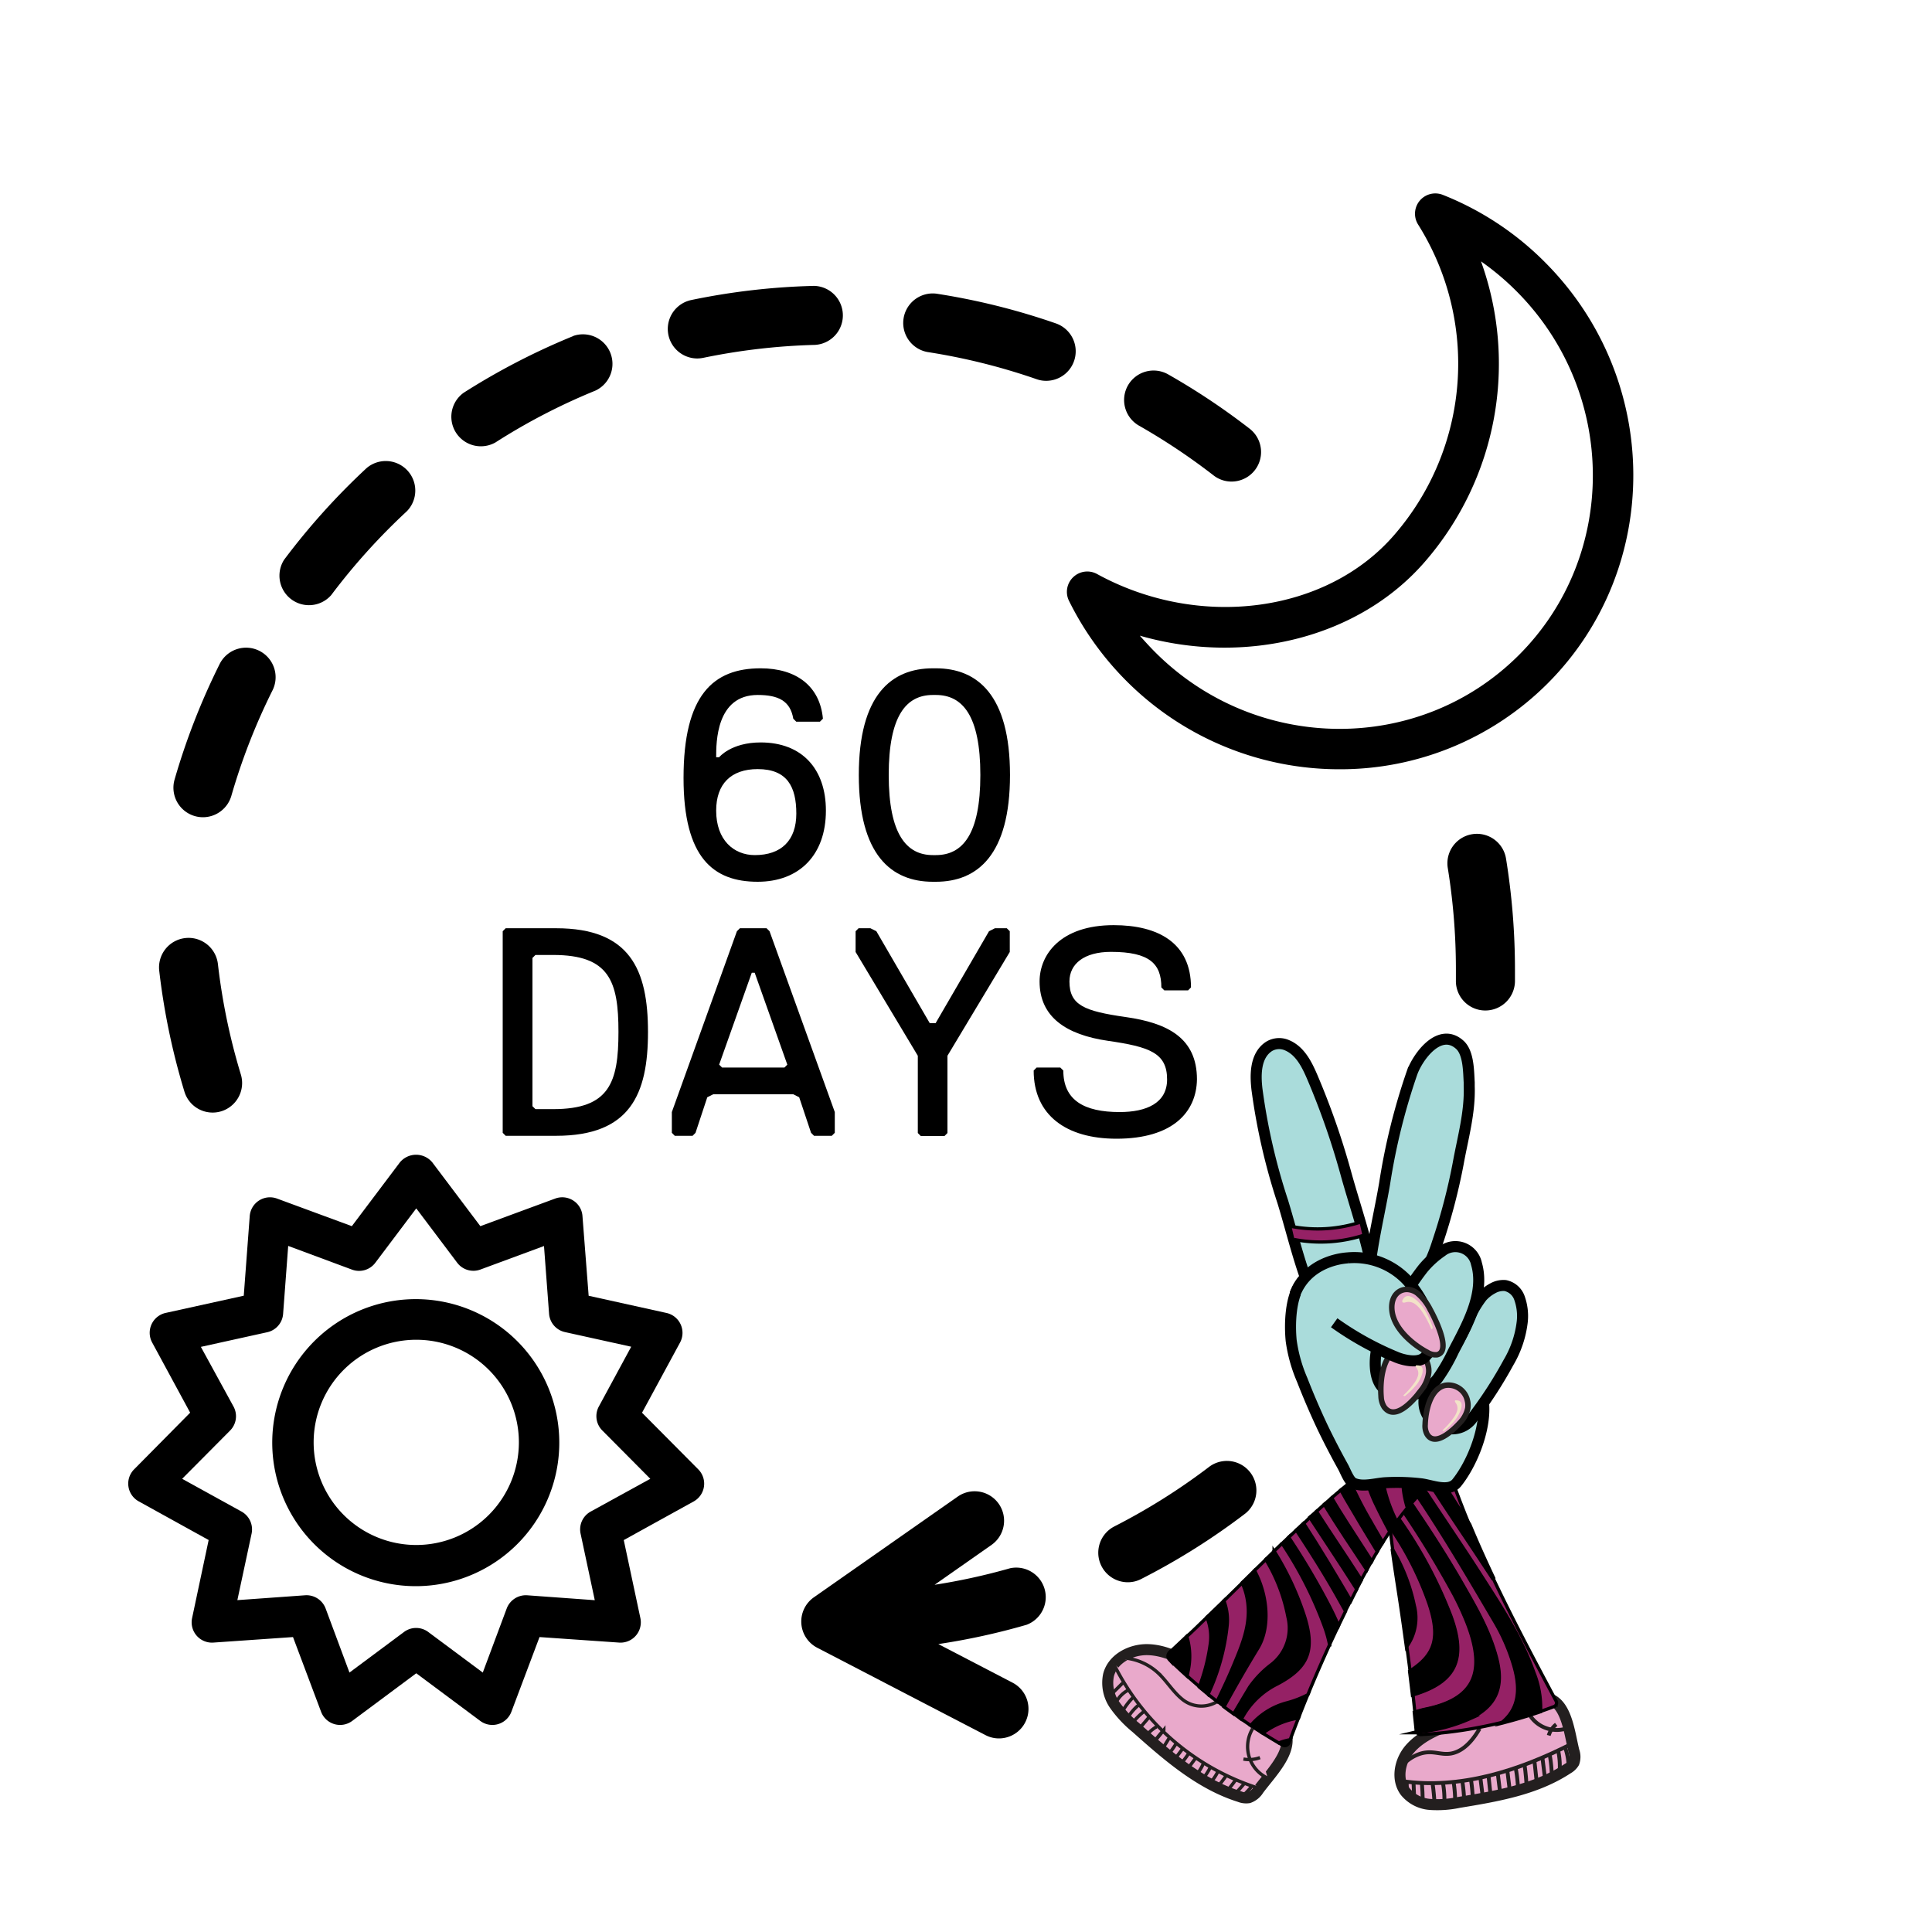 <svg viewBox="0 0 350 350" xmlns="http://www.w3.org/2000/svg" data-name="Layer 1" id="Layer_1"><defs><style>.cls-1,.cls-3,.cls-8{fill:#e9a9cb;}.cls-1,.cls-2,.cls-3,.cls-8{stroke:#231f1f;}.cls-1,.cls-10,.cls-13,.cls-2,.cls-3,.cls-4,.cls-5,.cls-6,.cls-7,.cls-8{stroke-miterlimit:10;}.cls-1,.cls-10,.cls-7{stroke-width:2px;}.cls-10,.cls-13,.cls-2{fill:none;}.cls-2{stroke-width:0.7px;}.cls-3{stroke-width:0.6px;}.cls-12,.cls-4{fill:#952165;}.cls-10,.cls-13,.cls-4,.cls-5,.cls-6,.cls-7{stroke:#000;}.cls-4,.cls-6{stroke-width:0.59px;}.cls-5{stroke-width:0.78px;}.cls-7,.cls-9{fill:#aadcdb;}.cls-11{fill:#f2e3c8;}.cls-13{stroke-width:0.59px;}</style></defs><path d="M137.8,121.07c6.45,0,10.74,3.22,11.28,9.13l-.54.54h-4.29l-.54-.54c-.54-3.22-2.69-4.3-6.45-4.3-7.52,0-7.52,8.6-7.52,11.28h.54s2.15-2.68,7.52-2.68c7.52,0,11.82,4.83,11.82,12.35,0,8.06-4.84,12.89-12.36,12.89-8,0-13.43-4.3-13.43-18.8C123.83,125.9,129.21,121.07,137.8,121.07Zm-.54,18.26c-4.83,0-7.52,2.69-7.52,7.52,0,5.37,3.23,8.06,7,8.06,4.83,0,7.52-2.69,7.52-7.52S142.63,139.33,137.26,139.33Z"></path><path d="M169,159.74c-7.52,0-13.42-4.83-13.42-19.34s5.9-19.33,13.42-19.33h.54c7.52,0,13.43,4.83,13.43,19.33s-5.91,19.34-13.43,19.34Zm0-33.84c-4.83,0-8,3.76-8,14.5s3.22,14.51,8,14.51h.54c4.84,0,8.06-3.76,8.06-14.51s-3.22-14.5-8.06-14.5Z"></path><path d="M100.74,205.76H91.61l-.54-.54V168.7l.54-.54h9.13c13.42,0,16.65,7.52,16.65,18.8S114.16,205.76,100.74,205.76ZM100.2,173H97l-.54.54v26.86l.54.53h3.22c10.2,0,11.82-4.83,11.82-14S110.4,173,100.2,173Z"></path><path d="M144.78,198.78l-1.07-.54h-14.5l-1.08.54L126,205.22l-.53.54h-3.23l-.53-.54v-3.76L133.5,168.7l.54-.54h4.83l.54.54,11.82,32.76v3.76l-.54.54h-3.22l-.54-.54Zm-14.5-5.91.54.53H142.1l.53-.53-5.91-16.65h-.53Z"></path><path d="M171.64,191.26v14l-.54.54h-4.29l-.54-.54v-14L155,172.46V168.7l.54-.54h2.14l1.08.54,9.67,16.65h1.07l9.67-16.65,1.07-.54h2.15l.54.54v3.76Z"></path><path d="M202.26,206.29c-9.13,0-15-4.29-15-12.35l.53-.54h4.3l.54.54c0,5.37,3.76,7.52,10.2,7.52,4.84,0,8.6-1.61,8.6-5.91,0-4.83-3.22-5.91-10.74-7s-12.36-4.3-12.36-10.74c0-4.84,3.76-10.21,13.43-10.21,8.06,0,14,3.23,14,11.28l-.53.54h-4.3l-.54-.54c0-4.29-2.14-6.44-9.13-6.44-4.83,0-7.52,2.15-7.52,5.37,0,4.29,2.69,5.37,10.21,6.44s12.89,3.76,12.89,11.28C216.76,201.46,212.46,206.29,202.26,206.29Z"></path><path d="M105.52,220.31a3.63,3.63,0,0,0-1.67-2.82,3.67,3.67,0,0,0-3.27-.36l-13.56,5-8.7-11.55a3.81,3.81,0,0,0-5.88,0l-8.7,11.55-13.56-5a3.68,3.68,0,0,0-4.94,3.18l-1.08,14.42L30,237.85a3.69,3.69,0,0,0-2.44,5.35l6.89,12.72L24.3,266.18a3.67,3.67,0,0,0,.84,5.81l12.66,7-3,14.14a3.68,3.68,0,0,0,3.85,4.44l14.43-1,5.09,13.54a3.68,3.68,0,0,0,5.64,1.65l11.6-8.63L87,311.76a3.68,3.68,0,0,0,5.64-1.65l5.1-13.54,14.42,1a3.68,3.68,0,0,0,3.85-4.44L113,279l12.67-7a3.68,3.68,0,0,0,.83-5.81l-10.19-10.26,6.89-12.72a3.69,3.69,0,0,0-2.44-5.35l-14.12-3.12Zm3.61,38.85,8.68,8.74L107,273.84a3.68,3.68,0,0,0-1.82,4l2.57,12.05L95.49,289a3.71,3.71,0,0,0-3.69,2.38L87.46,303l-9.89-7.36a3.68,3.68,0,0,0-2.19-.72,3.63,3.63,0,0,0-2.19.73L63.31,303,59,291.42A3.7,3.7,0,0,0,55.27,289L43,289.88l2.58-12.05a3.7,3.7,0,0,0-1.83-4L33,267.9l8.68-8.74a3.67,3.67,0,0,0,.63-4.34L36.39,244l12-2.65A3.68,3.68,0,0,0,51.29,238l.92-12.29L63.76,230A3.68,3.68,0,0,0,68,228.75l7.41-9.84,7.41,9.84A3.68,3.68,0,0,0,87,230l11.55-4.27L99.47,238a3.68,3.68,0,0,0,2.88,3.32l12,2.65-5.87,10.84A3.67,3.67,0,0,0,109.13,259.16Z"></path><path d="M75.38,235.35a26,26,0,1,0,25.94,26A26,26,0,0,0,75.38,235.35Zm0,44.54A18.59,18.59,0,1,1,94,261.3,18.6,18.6,0,0,1,75.38,279.89Z"></path><path d="M204.3,286.64a5.23,5.23,0,0,0,2.42-.58,122.79,122.79,0,0,0,18.89-11.88,5.35,5.35,0,0,0-6.48-8.51,113.46,113.46,0,0,1-17.26,10.86,5.35,5.35,0,0,0,2.43,10.11Z"></path><path d="M269,183.06a5.37,5.37,0,0,0,5.45-5.24l0-2.2a125.81,125.81,0,0,0-1.62-20.08,5.34,5.34,0,0,0-10.55,1.72,114.73,114.73,0,0,1,1.47,18.36v2A5.33,5.33,0,0,0,269,183.06Z"></path><path d="M60,107.81A114.64,114.64,0,0,1,73.67,92.65a5.35,5.35,0,0,0-7.27-7.84A125,125,0,0,0,51.47,101.4,5.35,5.35,0,0,0,60,107.81Z"></path><path d="M103.85,60.88A124.4,124.4,0,0,0,84,71.15a5.35,5.35,0,0,0,5.76,9,112,112,0,0,1,18.09-9.38,5.35,5.35,0,0,0-4-9.91Z"></path><path d="M204.34,69.82a5.35,5.35,0,0,0,2,7.29,115,115,0,0,1,13.49,9,5.28,5.28,0,0,0,3.27,1.13,5.35,5.35,0,0,0,3.28-9.58,124.57,124.57,0,0,0-14.76-9.84A5.35,5.35,0,0,0,204.34,69.82Z"></path><path d="M187.78,68.69a5.17,5.17,0,0,0,1.76.3,5.35,5.35,0,0,0,1.75-10.4,123.18,123.18,0,0,0-21.66-5.39A5.35,5.35,0,0,0,168,63.77,113.07,113.07,0,0,1,187.78,68.69Z"></path><path d="M147.5,51.79a123.74,123.74,0,0,0-22.3,2.57,5.35,5.35,0,0,0,1.09,10.58,5.76,5.76,0,0,0,1.09-.11,114.45,114.45,0,0,1,20.25-2.35,5.35,5.35,0,0,0-.13-10.69Z"></path><path d="M36.77,148.05a5.37,5.37,0,0,0,5.14-3.87,112.79,112.79,0,0,1,7.4-19,5.35,5.35,0,1,0-9.57-4.78,123.91,123.91,0,0,0-8.11,20.81,5.35,5.35,0,0,0,5.14,6.84Z"></path><path d="M180.94,272.44a5.34,5.34,0,0,0-7.45-1.31l-26.05,18.24a5.35,5.35,0,0,0,.6,9.13l30.49,15.83a5.25,5.25,0,0,0,2.45.6,5.35,5.35,0,0,0,2.47-10.09l-13.46-7a122.43,122.43,0,0,0,16-3.5A5.35,5.35,0,0,0,183,284.1a113.74,113.74,0,0,1-13.69,3l10.36-7.26A5.35,5.35,0,0,0,180.94,272.44Z"></path><path d="M194.41,104.57a3.67,3.67,0,0,0-.75,4.28,55.05,55.05,0,0,0,10.4,14.51,54.48,54.48,0,0,0,38.6,16,53.1,53.1,0,0,0,37.7-15.54c20.89-20.91,20.68-55.15-.49-76.33a54.3,54.3,0,0,0-18.49-12.19,3.68,3.68,0,0,0-4.48,5.37,47.35,47.35,0,0,1-4.19,56.09c-12.22,14.31-35.43,17.41-54,7.21A3.68,3.68,0,0,0,194.41,104.57Zm63.89-3a54.7,54.7,0,0,0,10-54.22,47.84,47.84,0,0,1,6.39,5.37c18.3,18.31,18.52,47.88.49,65.93s-47.59,17.82-65.9-.49c-1-1-1.9-2-2.79-3C225.51,120.63,246.29,115.62,258.3,101.57Z"></path><path d="M41.44,200.68a5.35,5.35,0,0,0,2.2-6,113.2,113.2,0,0,1-4.16-20,5.35,5.35,0,1,0-10.63,1.22,124.15,124.15,0,0,0,4.56,21.86,5.34,5.34,0,0,0,6.67,3.56A5.28,5.28,0,0,0,41.44,200.68Z"></path><path d="M285.13,317.22a3.12,3.12,0,0,1,0,2.11A3.08,3.08,0,0,1,284,320.4c-5.8,3.82-12.88,5-19.74,6.13a18.88,18.88,0,0,1-5.19.36,6.41,6.41,0,0,1-4.5-2.33c-1.67-2.26-1-5.62.86-7.75s4.51-3.3,7.13-4.31c5-1.9,11-4.56,16.37-5C283.69,307.19,284.17,313.32,285.13,317.22Z" class="cls-1"></path><path d="M284.8,315.87c-9.56,4.89-20.34,8.38-31,6.77" class="cls-2"></path><path d="M253.82,320.1a7.42,7.42,0,0,1,3.6-2.44c2.23-.63,3.54.34,5.49,0,1.35-.26,3.23-1.2,5.14-4.51" class="cls-2"></path><path d="M283.57,316.66a11.38,11.38,0,0,1,.61,3.66" class="cls-2"></path><path d="M282.31,317.3a13.56,13.56,0,0,1,.2,4s0,.07,0,.07,0-.06,0,0" class="cls-2"></path><path d="M280.76,318a22.93,22.93,0,0,1,.36,4" class="cls-2"></path><path d="M279.43,318.45l.49,4" class="cls-2"></path><path d="M278,319.22l.43,4" class="cls-2"></path><path d="M276.2,319.8c.19,1.37.31,2.76.38,4.15" class="cls-2"></path><path d="M274.61,320.44a25.53,25.53,0,0,1,.4,3.9" class="cls-2"></path><path d="M273.09,320.93l.48,3.93" class="cls-2"></path><path d="M271.33,321.24l.46,3.74" class="cls-2"></path><path d="M269.68,321.9l.37,3.49" class="cls-2"></path><path d="M268.2,322.18l.44,3.54" class="cls-2"></path><path d="M266.5,322.54a27.79,27.79,0,0,1,.31,3.65" class="cls-2"></path><path d="M264.92,322.73a28.05,28.05,0,0,1,.33,3.55" class="cls-2"></path><path d="M263.36,323a24.27,24.27,0,0,1,.26,3.71" class="cls-2"></path><path d="M261.4,323a16.34,16.34,0,0,1,.25,3.76" class="cls-2"></path><path d="M259.53,323.09c.19,1.36.31,2.72.38,4.09" class="cls-2"></path><path d="M257.58,322.88c.1,1.19.15,2.38.17,3.57" class="cls-2"></path><path d="M256.08,323l.11,2.78" class="cls-2"></path><path d="M254.83,322.92a16.8,16.8,0,0,1,0,1.88" class="cls-2"></path><path d="M284.14,313a5.79,5.79,0,0,1-7.39-3" class="cls-2"></path><path d="M281.92,312.39a3.92,3.92,0,0,0-1.35,2" class="cls-2"></path><path d="M228,324.22a3.4,3.4,0,0,1-1.78,1.45,3.21,3.21,0,0,1-1.67-.2c-7.21-2.27-13.09-7.44-18.74-12.47a21,21,0,0,1-3.87-4.13,7,7,0,0,1-1.12-5.41c.76-3,4.08-4.69,7.14-4.61s5.89,1.55,8.54,3.08c5,2.89,11.42,6.17,15.44,10.43C235.45,316.11,230.6,320.73,228,324.22Z" class="cls-1"></path><path d="M228.15,324a44.26,44.26,0,0,1-26.45-22.69" class="cls-3"></path><path d="M220.88,308a5.45,5.45,0,0,1-6.84-.28c-1.64-1.38-2.75-3.29-4.33-4.73a10.38,10.38,0,0,0-6.56-2.67" class="cls-3"></path><path d="M226.7,323.42a1,1,0,0,1-.31.64,16.78,16.78,0,0,1-1.51,1.53" class="cls-3"></path><path d="M225.34,323.19a23.38,23.38,0,0,1-1.78,1.94" class="cls-3"></path><path d="M223.79,322.53a26.25,26.25,0,0,1-1.74,2.2" class="cls-3"></path><path d="M222.15,321.66a22,22,0,0,1-1.75,2.23" class="cls-3"></path><path d="M220.67,320.86a8.47,8.47,0,0,1-1.59,2.29" class="cls-3"></path><path d="M219.22,320.26a11.71,11.71,0,0,1-1.42,2.12" class="cls-3"></path><path d="M218,319.49a8.86,8.86,0,0,1-1.31,2.11" class="cls-3"></path><path d="M216.51,318.62l-1.49,2" class="cls-3"></path><path d="M215.3,317.72a19.65,19.65,0,0,1-1.4,1.86" class="cls-3"></path><path d="M214.28,316.75c-.53.67-1,1.36-1.53,2.06" class="cls-3"></path><path d="M213.08,315.85a17.35,17.35,0,0,1-1.51,2.09" class="cls-3"></path><path d="M211.85,314.8l-1.43,2.31" class="cls-3"></path><path d="M229.69,322.15a6.31,6.31,0,0,1-2.76-9" class="cls-3"></path><path d="M228.26,318.41a5.69,5.69,0,0,1-3,.26" class="cls-3"></path><path d="M209.1,315.53c.6-.69,1.18-1.4,1.74-2.12A17.84,17.84,0,0,0,209.1,315.53Z" class="cls-3"></path><path d="M208.23,311l-2.18,2.56" class="cls-3"></path><path d="M205.34,307.44a11.13,11.13,0,0,0-2.11,2.81" class="cls-3"></path><path d="M207.38,309.94a13,13,0,0,0-2.26,2.24" class="cls-3"></path><path d="M209.6,312.85a.74.74,0,0,0-.41.17,7.34,7.34,0,0,0-1.61,1.49" class="cls-3"></path><path d="M206.22,308.93a8.8,8.8,0,0,0-1.93,2.28" class="cls-3"></path><path d="M204.31,306.22a5.18,5.18,0,0,0-2.36,2.71" class="cls-3"></path><path d="M203.64,304.88a.87.87,0,0,0-.57.33l-1.91,1.89" class="cls-3"></path><path d="M259,290.56c2,6.07,1.13,9.26-3.54,12.25-.2-1.57-.41-3.13-.62-4.7a8.81,8.81,0,0,0,1.27-7.2,33,33,0,0,0-3.77-9.88c-.2-1.53-.39-3-.53-4.56A57.11,57.11,0,0,1,259,290.56Z" class="cls-4"></path><path d="M262.75,292.78a80.07,80.07,0,0,0-11.2-20c-.05-1-.07-2.07-.06-3.1.56.73,1.1,1.48,1.63,2.28a179.58,179.58,0,0,1,10.39,16.9,52.12,52.12,0,0,1,2.35,5.09c3.5,9,1.37,13.9-7.45,15.7a15.94,15.94,0,0,0-2.09.57c-.12-1.08-.22-2.16-.35-3.24l.3-.1C263.7,304.58,265.58,300.5,262.75,292.78Z" class="cls-4"></path><path d="M261.33,264.83c.53,1,1.08,2.08,1.67,3.09,1,2.81,2.06,5.58,3.19,8.32-2.65-4-5.21-8-7.49-12.25C259.58,264.25,260.45,264.53,261.33,264.83Z" class="cls-4"></path><path d="M277.77,303c-2.21-6.24-5.77-11.69-9.28-17.16-4.9-7.63-10.12-15-14.86-22.78a15.47,15.47,0,0,1,2.23.23c4,6.89,8.54,13.35,12.87,20l1.86,2.83c3.54,7.45,7.41,14.72,11.29,22a.73.73,0,0,1-.25,1c-.87.34-1.76.65-2.64.95A16.91,16.91,0,0,0,277.77,303Z" class="cls-4"></path><path d="M266.31,311.19c4.64-2.27,6.1-5.58,4.72-10.87-1.27-4.85-3.73-9.09-6.16-13.32-4.05-7.08-8.62-13.78-13.26-20.43.06-.88.16-1.76.28-2.64,7,9.41,13,19.68,19,29.87a35,35,0,0,1,3.36,7.69c1.45,4.76.84,8.12-2,10.5a79.91,79.91,0,0,1-14.92,2.25.7.7,0,0,1-.62-.48c.32-.08.65-.16,1-.22A29.1,29.1,0,0,0,266.31,311.19Z" class="cls-4"></path><path d="M259,290.56a57.11,57.11,0,0,0-7.19-14.09c-.12-1.24-.21-2.47-.27-3.7a80.07,80.07,0,0,1,11.2,20c2.83,7.72.95,11.8-6.48,14.09l-.3.1c-.16-1.38-.33-2.77-.5-4.16C260.14,299.82,261,296.63,259,290.56Z" class="cls-5"></path><path d="M265.86,293.94a52.12,52.12,0,0,0-2.35-5.09A179.58,179.58,0,0,0,253.12,272c-.53-.8-1.07-1.55-1.63-2.28,0-1,0-2.07.12-3.1,4.64,6.65,9.21,13.35,13.26,20.43,2.43,4.23,4.89,8.47,6.16,13.32,1.38,5.29-.08,8.6-4.72,10.87a29.1,29.1,0,0,1-8.59,2.35c-.34.06-.67.14-1,.22a1,1,0,0,1-.07-.25c-.1-1.1-.23-2.2-.34-3.3a15.94,15.94,0,0,1,2.09-.57C267.23,307.84,269.36,302.93,265.86,293.94Z" class="cls-5"></path><path d="M274.26,301.49a35,35,0,0,0-3.36-7.69c-6-10.19-12-20.46-19-29.87,0-.11,0-.22.05-.33a.56.56,0,0,1,.48-.52c.4,0,.81,0,1.21,0,4.74,7.75,10,15.15,14.86,22.78,3.51,5.47,7.07,10.92,9.28,17.16a16.91,16.91,0,0,1,1.22,7q-3.32,1.13-6.72,2C275.1,309.61,275.71,306.25,274.26,301.49Z" class="cls-5"></path><path d="M254.85,298.11c-.41-3-.83-6-1.29-9-.41-2.68-.84-5.39-1.21-8.1a33,33,0,0,1,3.77,9.88A8.81,8.81,0,0,1,254.85,298.11Z" class="cls-5"></path><path d="M255.86,263.29a27.33,27.33,0,0,1,2.84.7c2.28,4.23,4.84,8.27,7.49,12.25,1.38,3.32,2.86,6.6,4.4,9.85l-1.86-2.83C264.4,276.64,259.82,270.18,255.86,263.29Z" class="cls-5"></path><path d="M261.69,265a.74.74,0,0,1,.45.49c.28.83.56,1.66.86,2.48-.59-1-1.14-2.05-1.67-3.09Z" class="cls-4"></path><path d="M230.38,301.47a8.35,8.35,0,0,0,2.94-8.6,31.24,31.24,0,0,0-4-10.39l1.49-1.45a53.06,53.06,0,0,1,5.44,11.55c2.05,6.36.81,9.47-4.83,12.48a14.65,14.65,0,0,0-6,5.35l-.6,1-1.36-1q1.44-2.43,2.89-4.85A18.16,18.16,0,0,1,230.38,301.47Z" class="cls-6"></path><path d="M255.94,263.85a26.54,26.54,0,0,1,6.13.16c-.25.2-.49.39-.75.58a7.88,7.88,0,0,0-3.51,5.47,41.6,41.6,0,0,0-2.83,3.1c-.08-.28-.17-.56-.24-.84C253.77,268.57,254.06,265.87,255.94,263.85Z" class="cls-6"></path><path d="M225.94,289.6a11.44,11.44,0,0,0-.91-2.88l2.23-2.2c2.42,4.44,2.88,10.34.61,14-2.14,3.48-4.17,7-6.12,10.62-.43-.32-.84-.65-1.26-1,1.16-2.38,2.26-4.79,3.29-7.25C225.28,297.34,226.69,293.71,225.94,289.6Z" class="cls-6"></path><path d="M233.14,308.48a18.42,18.42,0,0,0,3.78-1.46c-.58,1.4-1.14,2.81-1.69,4.22a14.43,14.43,0,0,0-6.47,2.75c-.73-.46-1.46-.92-2.18-1.4A12.83,12.83,0,0,1,233.14,308.48Z" class="cls-6"></path><path d="M242.49,294.49c-.55,1.15-1.09,2.31-1.63,3.47a21.89,21.89,0,0,0-.87-3.15,70.94,70.94,0,0,0-7.72-15.19l1.19-1.14a134.85,134.85,0,0,1,7.38,12.5Q241.73,292.71,242.49,294.49Z" class="cls-6"></path><path d="M241.25,271.35c1.76,3,3.71,6,5.61,8.95.54.85,1.08,1.69,1.63,2.53-.3.52-.59,1-.88,1.57-2.61-3.93-5.26-7.84-7.71-11.86Z" class="cls-6"></path><path d="M238.49,273.81c2.55,3.95,5.2,7.84,7.75,11.79l.4.62-.63,1.21c-.08.14-.15.3-.23.44-2.78-4.36-5.66-8.65-8.49-13C237.7,274.52,238.1,274.15,238.49,273.81Z" class="cls-6"></path><path d="M218.61,293q1.48-1.43,3.11-3a9.76,9.76,0,0,1,.58,4.57,39.06,39.06,0,0,1-3.45,12.37l-1.61-1.34a35,35,0,0,0,1.93-7.47A9.43,9.43,0,0,0,218.61,293Z" class="cls-6"></path><path d="M242.91,269.93c.64-.53,1.22-1,1.75-1.43a66.17,66.17,0,0,0,3.62,7.06c.73,1.29,1.48,2.57,2.23,3.85-.34.55-.67,1.09-1,1.65q-2.91-4.74-5.72-9.55C243.49,271,243.19,270.46,242.91,269.93Z" class="cls-6"></path><path d="M233.53,315.68a.85.85,0,0,1-1.2.46l-.66-.39a10.44,10.44,0,0,1,2.06-.59C233.66,315.33,233.59,315.5,233.53,315.68Z" class="cls-6"></path><path d="M234.84,277.18l1.24-1.16.1-.09c3,4.59,5.77,9.3,8.54,14l-1,1.92c-.49-.9-1-1.79-1.5-2.69C239.94,285.08,237.43,281.1,234.84,277.18Z" class="cls-6"></path><path d="M248.07,269.74a26.39,26.39,0,0,1-.92-3.05,13.78,13.78,0,0,1,3.17-1.61,12.46,12.46,0,0,0,.08,2.41,27.15,27.15,0,0,0,2.65,8.15c-.44.61-.87,1.22-1.29,1.84-.91-1.71-1.8-3.44-2.64-5.2C248.73,271.46,248.39,270.6,248.07,269.74Z" class="cls-6"></path><path d="M215.18,302.8c-.05.27-.11.54-.17.81-.95-.85-1.89-1.73-2.81-2.62a7.81,7.81,0,0,0-.32-1.64c.9-.83,1.94-1.81,3.08-2.89A12.34,12.34,0,0,1,215.18,302.8Z" class="cls-6"></path><path d="M231.42,305.06c5.64-3,6.88-6.12,4.83-12.48A53.06,53.06,0,0,0,230.81,281l1.46-1.41A70.94,70.94,0,0,1,240,294.81a21.89,21.89,0,0,1,.87,3.15c-1.37,3-2.68,6-3.94,9.06a18.42,18.42,0,0,1-3.78,1.46,12.83,12.83,0,0,0-6.56,4.11l-1.72-1.17.6-1A14.65,14.65,0,0,1,231.42,305.06Z" class="cls-4"></path><path d="M221.72,290c.23-.21.45-.42.67-.65l2.64-2.59a11.44,11.44,0,0,1,.91,2.88c.75,4.11-.66,7.74-2.16,11.34-1,2.46-2.13,4.87-3.29,7.25-.55-.42-1.1-.85-1.64-1.29a39.06,39.06,0,0,0,3.45-12.37A9.76,9.76,0,0,0,221.72,290Z" class="cls-4"></path><path d="M215,296.46c1.12-1,2.34-2.22,3.65-3.48a9.43,9.43,0,0,1,.56,5.11,35,35,0,0,1-1.93,7.47c-.75-.64-1.5-1.29-2.23-1.95.06-.27.12-.54.17-.81A12.34,12.34,0,0,0,215,296.46Z" class="cls-4"></path><path d="M261.32,264.59c.26-.19.5-.38.75-.58l.51.08a.89.89,0,0,1,.49,1.48,13.41,13.41,0,0,1-1.89,1.57,34.75,34.75,0,0,0-3.37,2.92A7.88,7.88,0,0,1,261.32,264.59Z" class="cls-4"></path><path d="M240.84,291a134.85,134.85,0,0,0-7.38-12.5c.44-.42.9-.86,1.38-1.3,2.59,3.92,5.1,7.9,7.42,12,.5.9,1,1.79,1.5,2.69l-1.27,2.61Q241.72,292.71,240.84,291Z" class="cls-4"></path><path d="M233.73,315.16a10.44,10.44,0,0,0-2.06.59c-1-.57-1.95-1.16-2.91-1.76a14.43,14.43,0,0,1,6.47-2.75C234.72,312.54,234.22,313.84,233.73,315.16Z" class="cls-4"></path><path d="M244.66,268.5c1-.77,1.8-1.36,2.49-1.81a26.39,26.39,0,0,0,.92,3.05c.32.86.66,1.72,1.05,2.54.84,1.76,1.73,3.49,2.64,5.2-.42.63-.84,1.28-1.25,1.93-.75-1.28-1.5-2.56-2.23-3.85A66.17,66.17,0,0,1,244.66,268.5Z" class="cls-4"></path><path d="M237.29,274.9c2.83,4.32,5.71,8.61,8.49,13L244.72,290c-2.77-4.73-5.58-9.44-8.54-14Z" class="cls-4"></path><path d="M211.86,300.67a.91.91,0,0,1,0-1.3v0a7.81,7.81,0,0,1,.32,1.64Z" class="cls-4"></path><path d="M227.26,284.52l2.06-2a31.24,31.24,0,0,1,4,10.39,8.35,8.35,0,0,1-2.94,8.6,18.16,18.16,0,0,0-4,4.13q-1.45,2.41-2.89,4.85c-.59-.42-1.17-.84-1.75-1.28,1.95-3.59,4-7.14,6.12-10.62C230.14,294.86,229.68,289,227.26,284.52Z" class="cls-4"></path><path d="M238.49,273.81l1.41-1.27c2.45,4,5.1,7.93,7.71,11.86-.33.6-.65,1.21-1,1.82l-.4-.62C243.69,281.65,241,277.76,238.49,273.81Z" class="cls-4"></path><path d="M250.32,265.08h0a22.6,22.6,0,0,1,5.6-1.22c-1.88,2-2.17,4.72-1.2,8.47.07.28.16.56.24.84-.67.81-1.31,1.63-1.93,2.48a27.15,27.15,0,0,1-2.65-8.15A12.46,12.46,0,0,1,250.32,265.08Z" class="cls-4"></path><path d="M241.25,271.35c.59-.52,1.14-1,1.66-1.42.28.53.58,1.06.88,1.58q2.81,4.82,5.72,9.55-.52.87-1,1.77c-.55-.84-1.09-1.68-1.63-2.53C245,277.34,243,274.39,241.25,271.35Z" class="cls-4"></path><path d="M237.68,195c-.94-2.16-2.16-4.68-4.59-5.67a3.53,3.53,0,0,0-3.18.23c-2.68,1.72-2.45,5.59-2.2,7.77a112.3,112.3,0,0,0,4.66,20.32c1.91,6.21,3.38,13,6.18,18.81a3.36,3.36,0,0,0,1.11,1.44,3.51,3.51,0,0,0,2.18.41c2.82-.22,6.38-2.42,6.87-5.31a8.23,8.23,0,0,0-.13-2.89c-1.07-5.76-3.05-11.46-4.63-17.07A137.88,137.88,0,0,0,237.68,195Z" class="cls-7"></path><path d="M266.16,196.77c0-.23,0-.46,0-.7-.12-2-.1-5.36-1.71-6.8-3.61-3.23-7.5,2-8.62,5a114.79,114.79,0,0,0-5,20.18c-1.1,6.4-2.85,13.12-3,19.55,0,2.25,2.16,2.76,4,2.33,2.37-.55,4.29-2.63,5.58-4.62a29.3,29.3,0,0,0,3-6.61,107.76,107.76,0,0,0,3.76-14.35C265,206.15,266.33,201.53,266.16,196.77Z" class="cls-7"></path><path d="M235.91,250a27.17,27.17,0,0,1-2-7.13c-.3-3.08-.14-7.81,1.71-10.39s5.71-3.75,8.7-4a14.1,14.1,0,0,1,10.83,3.82,12.31,12.31,0,0,1,3.53,10.79,4.29,4.29,0,0,1-1,2.24c-1.09,1.16-4.75-.29.29,1,1.52.38,4.77.81,6.23,1.36,8.1,3.09,3.91,15.69-.28,20.91-1.46,1.82-4.52.44-6.5.2a37.92,37.92,0,0,0-6.48-.19c-1.77.11-4.07.86-5.76.07-.81-.38-1.48-2.27-1.9-3-1.32-2.38-2.57-4.79-3.75-7.25Q237.58,254.28,235.91,250Z" class="cls-7"></path><path d="M270.41,233.4a3.92,3.92,0,0,1,2.28-.51,3.46,3.46,0,0,1,2.55,2.19,9.72,9.72,0,0,1,.54,4.28,18.69,18.69,0,0,1-2.51,7.48,76.86,76.86,0,0,1-6.38,9.86,4.44,4.44,0,0,1-4.95,2,4.8,4.8,0,0,1-3.91-3.86c-.43-2.73,1.3-4.81,2.87-6.81a40.43,40.43,0,0,0,4.87-8.24,19.06,19.06,0,0,1,2.71-4.88A7,7,0,0,1,270.41,233.4Z" class="cls-7"></path><path d="M257.79,229.81a44.32,44.32,0,0,0-4,6.1A69.66,69.66,0,0,0,250,242.5c-1.17,2.61-1.43,7.79,1,9.25,4,2.36,7.51.43,9.42-2a31.83,31.83,0,0,0,2.9-5c2.41-4.63,5.73-10.39,4.16-15.8a3.91,3.91,0,0,0-6.28-2.25A16.58,16.58,0,0,0,257.79,229.81Z" class="cls-7"></path><path d="M265.84,253.75a3.53,3.53,0,0,0-4.08-2.77c-2.77.67-3.52,4.86-3.58,7.07a3.22,3.22,0,0,0,.33,1.74c1.43,2.47,4.73-.69,6-2.07a5.37,5.37,0,0,0,1.39-2.57A3.48,3.48,0,0,0,265.84,253.75Z" class="cls-8"></path><path d="M258.61,247a4.13,4.13,0,0,0-5.08-2.75c-3.15,1.1-3.53,6.07-3.34,8.65a3.86,3.86,0,0,0,.58,2c2,2.71,5.43-1.35,6.74-3.11a6.27,6.27,0,0,0,1.32-3.15A4.13,4.13,0,0,0,258.61,247Z" class="cls-8"></path><path d="M235.76,232.55c1.89-2.92,5.82-4.38,8.82-4.71a11.71,11.71,0,0,1,10.27,4c2.74,3,5.4,7.18,4.58,11.57a3.9,3.9,0,0,1-.9,2.12c-1.13,1.33-3.17,1.13-4.66.59-3.47-1.27-7.48-2.87-10.29-5.15C240.24,238.32,233.84,235.52,235.76,232.55Z" class="cls-9"></path><path d="M234.59,234.44c2.11-5.39,7.53-6.42,9.51-6.56a13.14,13.14,0,0,1,10.75,4c2.75,3,5.29,7.77,4.47,12.13-.17.91-.5,1-1.08,1.74-1.12,1.32-3.93.71-5.39.07a56,56,0,0,1-11.15-6.19" class="cls-10"></path><path d="M255.36,233.64c-1.75-.32-3.42,1-3.21,3.63.31,3.69,4.29,6.6,6.43,7.72a2.78,2.78,0,0,0,1.74.44c2.58-.56-.08-6.08-1.27-8.27a9.11,9.11,0,0,0-2.32-2.92A3.31,3.31,0,0,0,255.36,233.64Z" class="cls-8"></path><path d="M258,237.15a17.75,17.75,0,0,1,1.47,3.08.61.61,0,0,1,.07.35c0,.11-.13.23-.24.2a16.37,16.37,0,0,0-1.76-3.27,4.88,4.88,0,0,0-1.2-1.28,2,2,0,0,0-1.67-.31c-.23.07-.57.14-.63-.09a.38.38,0,0,1,0-.21C255,233.4,257.45,236.24,258,237.15Z" class="cls-11"></path><path d="M263.74,257.1a14.74,14.74,0,0,1-1.95,2,.64.64,0,0,1-.25.15.19.19,0,0,1-.22-.14,12.76,12.76,0,0,0,2-2.26,3.69,3.69,0,0,0,.65-1.28,1.64,1.64,0,0,0-.22-1.38c-.12-.15-.27-.39-.11-.5a.23.23,0,0,1,.16,0C265.77,253.68,264.28,256.4,263.74,257.1Z" class="cls-11"></path><path d="M256.7,250.76a14.17,14.17,0,0,1-2,2,.51.51,0,0,1-.24.15.2.2,0,0,1-.23-.13,13.68,13.68,0,0,0,2-2.27,4.13,4.13,0,0,0,.65-1.27,1.63,1.63,0,0,0-.23-1.38c-.12-.16-.27-.4-.11-.51a.33.33,0,0,1,.17,0C258.73,247.33,257.24,250.05,256.7,250.76Z" class="cls-11"></path><path d="M234,222.34a23.39,23.39,0,0,0,12.3-.8l.55,2.37a23.39,23.39,0,0,1-12.3.8Z" class="cls-12"></path><path d="M247.16,223.74a25.35,25.35,0,0,1-12.79.79" class="cls-13"></path><path d="M246.58,221.36a25.1,25.1,0,0,1-12.78.79" class="cls-13"></path></svg>